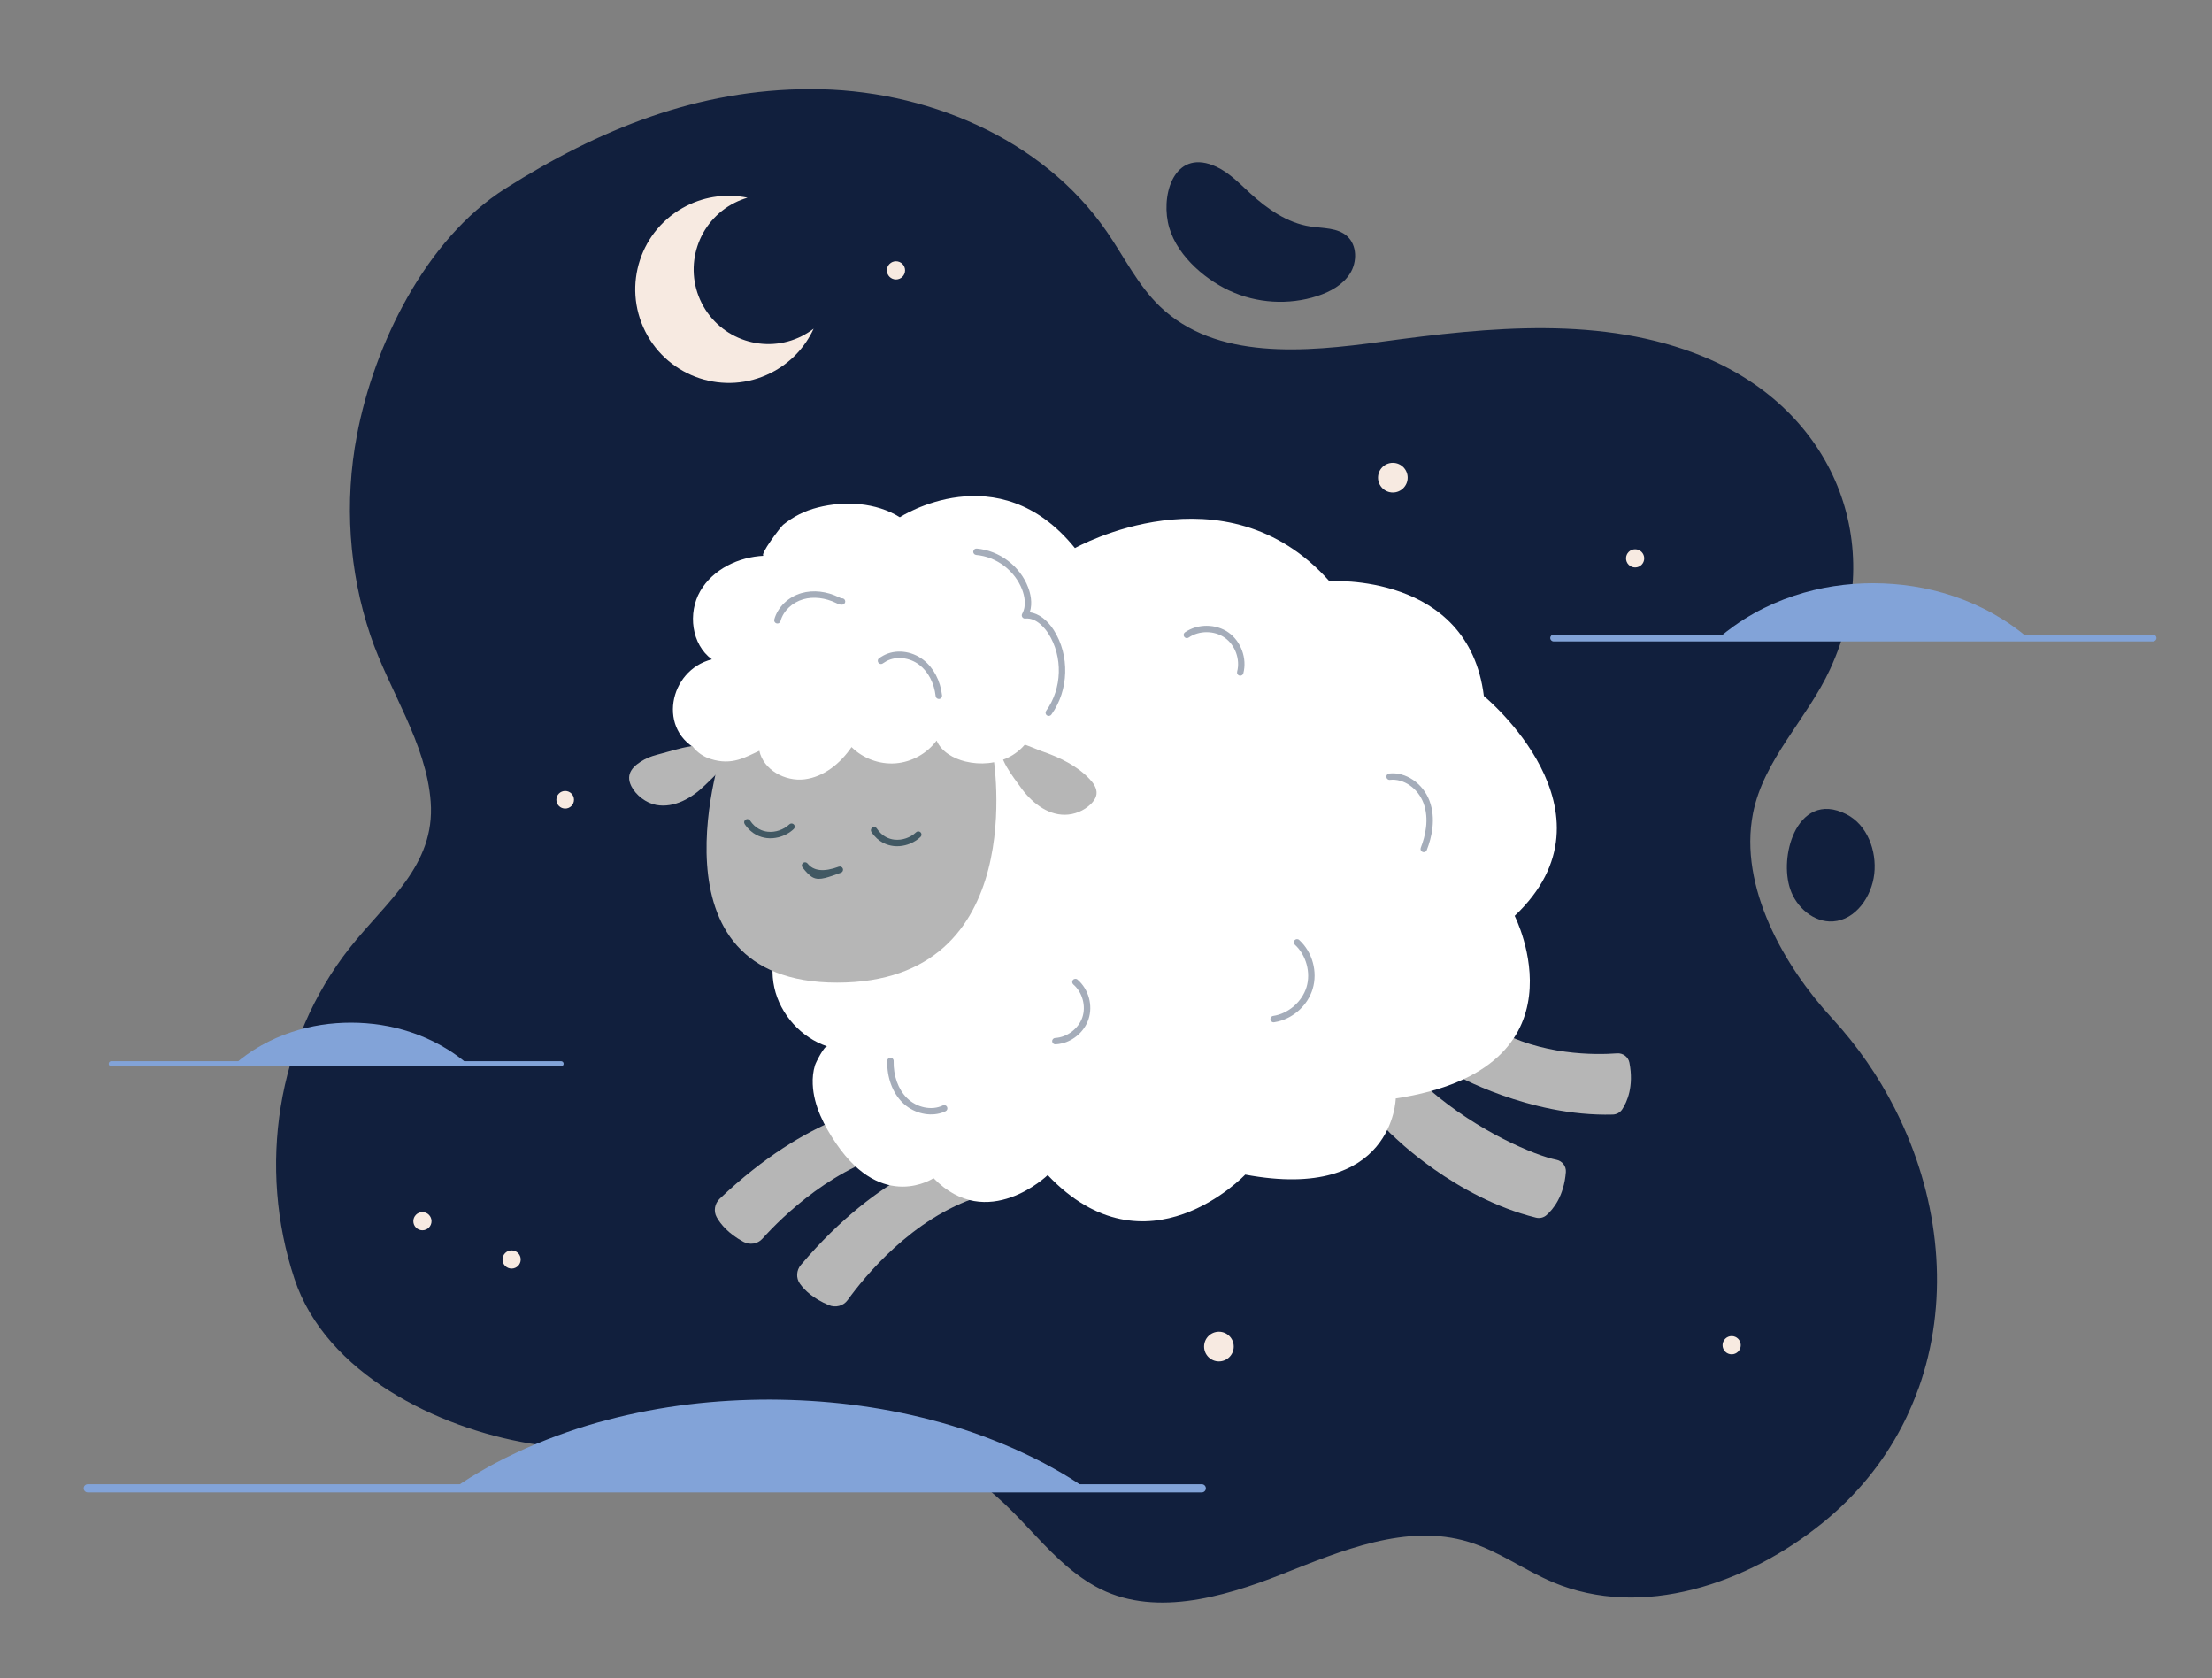 <?xml version="1.0" encoding="UTF-8"?>
<svg id="Warstwa_1" data-name="Warstwa 1" xmlns="http://www.w3.org/2000/svg" viewBox="0 0 834.16 632.72">
  <rect x="0" y="0" width="834.16" height="632.72" fill="#808080" stroke="none"/>
  <defs>
    <style>
      .cls-1 {
        fill: #fff;
      }

      .cls-2 {
        fill: #111f3d;
      }

      .cls-3 {
        fill: #f7eae1;
      }

      .cls-4 {
        fill: #a5adba;
      }

      .cls-5 {
        fill: #82a3d8;
      }

      .cls-6 {
        fill: #415863;
      }

      .cls-7 {
        fill: #b6b6b6;
      }
    </style>
  </defs>
  <g>
    <path class="cls-2" d="M723.48,523.41c-.78,2.17-1.61,4.35-2.54,6.49-1.18,2.76-2.45,5.49-3.88,8.19-6.98,13.28-16.76,25.51-29.61,35.94-28.37,23.06-68.22,36.69-101.89,22.47-10.83-4.59-20.51-11.79-31.78-15.21-23.28-7.08-47.83,3.29-70.42,12.23-22.63,8.94-49.13,16.42-70.36,4.53-20.27-11.36-30.38-33.36-51.86-43.79-26.13-12.66-42.8-18.16-70.7-11.98-28.65,6.33-61.79,6.73-90.78,1.89-34.51-5.77-76.72-26.23-88.61-62.01-13.94-41.99-6.8-89.76,20.83-124.8,13.72-17.41,32.31-30.97,30.54-55.06-1.65-22.22-15.77-42.05-22.72-62.72-8.16-24.15-9.87-50.4-5.12-75.42,6.46-34.2,25.98-74.08,55.96-93.05,35.47-22.44,72.47-37.46,115.15-37.52,43.02-.06,87.37,18.37,111.73,53.82,6.55,9.5,11.67,20.11,19.96,28.09,21.14,20.36,54.72,17.29,83.77,13.31,40.57-5.52,83.3-9.9,121.17,5.62,49.1,20.14,69.74,70.39,47.83,117.84-8.66,18.78-25.11,34.11-29.08,54.38-5.46,27.72,11.89,57.85,29.76,77.19,9.56,10.37,17.54,21.91,23.74,34.14,1.12,2.2,2.17,4.41,3.17,6.64,14.28,31.72,17.01,67.32,5.77,98.79Z"/>
    <path class="cls-2" d="M463.62,109.57c10.25,4.8,22.33,5.55,33.1,2.05,4.87-1.58,9.67-4.19,12.39-8.52,2.72-4.33,2.7-10.66-1.12-14.07-3.63-3.24-9.07-2.91-13.88-3.64-8.68-1.33-16.23-6.63-22.7-12.56-3.99-3.66-7.82-7.69-12.73-9.97-14.9-6.9-20.68,8.69-18.27,20.88,2.25,11.39,13.06,21.09,23.22,25.85Z"/>
    <path class="cls-2" d="M676.58,314.08c-3,6.42-3.57,14.94-1.47,21.17,2.31,6.85,8.89,12.6,16.11,12.14,8.59-.55,14.63-9.38,15.58-17.93,.97-8.72-2.63-18.43-10.44-22.44-9.61-4.94-16.32-.33-19.79,7.07Z"/>
    <path class="cls-3" d="M302.41,126.69c1.58-.8,3.05-1.73,4.42-2.77-3.21,6.96-8.71,12.93-16.1,16.66-17.39,8.78-38.6,1.8-47.38-15.59-8.79-17.4-1.81-38.61,15.58-47.39,7.38-3.73,15.46-4.61,22.96-3.06-1.64,.48-3.27,1.11-4.85,1.91-13.85,6.99-19.43,23.95-12.44,37.8,7,13.86,23.96,19.44,37.81,12.45Z"/>
    <g>
      <path class="cls-7" d="M525.5,428.34s23.01,23.12,53.74,30.73c1.39,.34,2.88,0,3.95-.95,2.5-2.19,6.6-7.13,7.31-16.24,.17-2.2-1.37-4.19-3.53-4.62-8.02-1.59-29.48-10.56-47.82-26.39-19.79-17.08-27.34,6.15-13.65,17.48Z"/>
      <path class="cls-7" d="M548.21,404.93s28.35,16.14,59.99,15.27c1.43-.04,2.77-.78,3.55-1.97,1.82-2.78,4.46-8.63,2.71-17.6-.42-2.17-2.44-3.67-4.64-3.51-8.16,.61-28.54,.85-46.21-9.24-22.7-12.97-31.62,9.8-15.4,17.06Z"/>
      <path class="cls-7" d="M359.4,435.68s-26.93,5.27-57.4,41.22c-1.68,1.99-1.88,4.91-.37,7.03,1.76,2.49,5,5.63,10.91,8.12,2.55,1.07,5.5,.33,7.12-1.92,6.28-8.72,24.33-31.01,49.57-38.98,0,0,1-14.73-9.84-15.48Z"/>
      <path class="cls-7" d="M332.86,417.09s-27.34,2.37-61.47,34.86c-1.89,1.8-2.39,4.68-1.12,6.95,1.49,2.66,4.37,6.13,9.98,9.23,2.42,1.34,5.43,.91,7.28-1.15,7.18-8,27.5-28.24,53.45-33.46,0,0,2.56-14.54-8.13-16.44Z"/>
      <path class="cls-1" d="M273.01,284.84c.37,.13,.72,.29,1.07,.49,3.19,1.82,4.57,6.51,4.63,9.92,.09,4.86-1.54,9.61-1.64,14.46-.15,7.2,3.11,14.13,7.65,19.71,4.54,5.58,10.31,10.02,16.02,14.39-7.55,7.15-10.99,18.37-8.74,28.53,2.25,10.15,10.11,18.87,19.98,22.16-1.09-.36-4.32,6.04-4.65,7.14-.71,2.31-.94,4.73-.84,7.13,.32,8.13,4.39,15.86,8.88,22.43,17.61,25.83,36.68,12.98,36.68,12.98,20.27,20.87,43.05-1.16,43.05-1.16,37.26,39.31,74.48-.18,74.48-.18,56,10.46,56.77-28.71,56.77-28.71,74.2-11.29,44.84-68.84,44.84-68.84,41.62-39.24-11.62-82.89-11.62-82.89-5.78-46.8-58.26-43.29-58.26-43.29-39.47-44.32-95.94-12.47-95.94-12.47-28.96-35.84-66.04-11.64-66.04-11.64-8.99-5.61-20.82-6.24-30.91-3.68-5.01,1.27-9.12,3.34-13.11,6.54-.84,.68-9.31,11.77-7.26,11.67-9.53,.45-19.2,5.06-23.98,13.32-4.77,8.25-3.33,20.13,4.39,25.73-16.28,4.04-20.91,27.22-4.25,34.61,2.89,1.28,6.1,.67,8.81,1.64Z"/>
      <path class="cls-7" d="M260.18,281.42c3.3-.52,13.96-3.74,15.27,.32,1.45,4.48-6.95,11.67-9.64,14.33-4.88,4.82-11.6,8.64-18.35,7.4-3.79-.69-7.66-3.64-9.39-7.08-2.43-4.82,.91-7.83,4.9-10.03,1.99-1.1,4.21-1.68,6.4-2.25,3.72-.97,7-2.1,10.8-2.69Z"/>
      <path class="cls-7" d="M374.54,284.95s14.76,85.52-58.86,85.52c-73.62,0-42.87-89.46-42.87-89.46,0,0,68.72-39.86,101.73,3.94Z"/>
      <path class="cls-7" d="M392.91,283.23c6.65,2.3,13.23,5.41,18.04,10.54,1.45,1.55,2.79,3.49,2.55,5.6-.17,1.47-1.1,2.75-2.16,3.79-2.59,2.53-6.19,4-9.81,4.02-6.86,.02-12.8-4.92-16.75-10.52-2.18-3.09-9.17-11.64-6.96-15.8,2-3.76,11.93,1.29,15.09,2.38Z"/>
      <path class="cls-4" d="M537.19,321.24c-.23,.06-.49,.05-.73-.05-.62-.24-.93-.94-.68-1.57,1.71-4.37,3.28-10.84,1.02-16.87-2.09-5.58-7.53-9.33-12.65-8.73-.66,.08-1.26-.4-1.34-1.06-.08-.66,.4-1.26,1.06-1.34,6.19-.72,12.73,3.7,15.2,10.29,2.53,6.75,.84,13.84-1.03,18.6-.15,.38-.47,.64-.84,.73Z"/>
      <path class="cls-4" d="M482.03,385.1c-.52,.13-1.04,.23-1.57,.31-.66,.1-1.28-.36-1.37-1.02-.1-.66,.36-1.28,1.02-1.37,5.72-.85,10.89-5.31,12.58-10.84,1.69-5.53-.12-12.12-4.39-16.02-.49-.45-.53-1.21-.08-1.71,.45-.49,1.21-.53,1.71-.08,5.01,4.58,7.05,12.01,5.07,18.51-1.82,5.98-6.92,10.72-12.96,12.21Z"/>
      <path class="cls-4" d="M467.99,254.71c-.19,.05-.4,.05-.6,0-.65-.17-1.03-.83-.86-1.48,1.23-4.65-.73-10.03-4.66-12.8-3.93-2.77-9.66-2.79-13.62-.06-.55,.38-1.3,.24-1.68-.31-.38-.55-.24-1.3,.31-1.68,4.76-3.29,11.65-3.26,16.38,.07,4.73,3.33,7.09,9.8,5.61,15.39-.12,.44-.46,.76-.88,.86Z"/>
      <path class="cls-4" d="M400.5,393.36c-.8,.2-1.62,.32-2.45,.37-.67,.04-1.24-.48-1.27-1.14-.04-.67,.48-1.23,1.14-1.27,4.49-.24,8.8-3.5,10.25-7.77,1.44-4.26,.01-9.47-3.41-12.4-.51-.43-.57-1.2-.13-1.7,.43-.51,1.2-.57,1.7-.13,4.21,3.6,5.91,9.77,4.13,15.01-1.51,4.45-5.42,7.92-9.95,9.04Z"/>
      <path class="cls-4" d="M354.28,419.77c-4.69,1.16-10.23-.39-13.97-4.1-3.78-3.76-5.87-9.49-5.73-15.73,.01-.67,.57-1.19,1.24-1.18,.67,.02,1.2,.57,1.18,1.24-.13,5.58,1.7,10.66,5.01,13.96,3.67,3.65,9.37,4.83,13.53,2.81,.61-.29,1.32-.04,1.61,.56,.29,.6,.04,1.32-.56,1.61-.74,.36-1.51,.63-2.31,.83Z"/>
      <path class="cls-6" d="M311.22,330.99c-3.94,.97-5.48-.02-8.59-3.95-.41-.52-.32-1.28,.2-1.7,.52-.41,1.28-.32,1.7,.2q3.39,4.3,11.77,1.21c.63-.23,1.32,.09,1.55,.72,.23,.63-.09,1.32-.72,1.55-2.49,.92-4.38,1.59-5.91,1.97Z"/>
      <path class="cls-6" d="M293.53,315.67c-1.43,.35-2.91,.47-4.34,.3-2.39-.27-5.79-1.4-8.37-5.28-.37-.56-.22-1.31,.34-1.68,.56-.37,1.31-.22,1.68,.34,2.06,3.1,4.74,4.01,6.63,4.22,2.91,.33,6.05-.74,8.19-2.78,.48-.46,1.25-.44,1.71,.04,.46,.48,.44,1.25-.04,1.71-1.59,1.51-3.62,2.59-5.78,3.13Z"/>
      <path class="cls-6" d="M341.34,318.66c-1.43,.35-2.91,.47-4.35,.3-2.39-.27-5.79-1.4-8.37-5.28-.37-.56-.22-1.31,.34-1.68,.56-.37,1.31-.22,1.68,.34,2.06,3.1,4.74,4.01,6.63,4.22,2.91,.33,6.05-.74,8.19-2.78,.48-.46,1.25-.44,1.71,.04,.46,.48,.44,1.25-.04,1.71-1.59,1.51-3.62,2.59-5.78,3.13Z"/>
      <path class="cls-1" d="M267.89,286.11c8.28,2.7,13.47-.83,18.46-3.05,1.55,7.22,9.74,11.66,17.06,10.75,7.32-.91,13.55-6.06,17.71-12.15,4.31,4.29,10.54,6.59,16.61,6.12,6.07-.47,11.87-3.69,15.47-8.59,1.83,4.25,6.33,6.79,10.82,7.89,5.67,1.38,11.88,.88,17-1.91,5.12-2.8,8.99-8.01,9.64-13.8,.65-5.8-2.2-11.98-7.31-14.8-.57-.31-1.18-.61-1.54-1.15-.55-.85-.26-1.96,0-2.94,2.85-10.66-.68-22.77-8.81-30.22-8.13-7.45-20.51-9.91-30.87-6.13-3.45,1.26-6.76,3.23-8.91,6.2-2.21-3.88-6.49-6.1-10.74-7.44-9.65-3.04-20.55-2.51-29.45,2.29-8.9,4.81-15.48,14.06-16.2,24.15-.44,6.07,1.15,12.08,2.72,17.96-5.01-.35-10.3,.08-14.55,2.76-10.24,6.46-7.77,20.6,2.88,24.07Z"/>
      <path class="cls-4" d="M395.78,269.88c-.33,.08-.7,.02-1-.19-.54-.39-.66-1.15-.27-1.69,6.06-8.42,6.4-20.42,.82-29.17-.92-1.44-4.26-6.09-8.69-5.63-.45,.05-.89-.16-1.13-.54s-.27-.86-.04-1.26c1.79-3.19,.77-7.05,0-9.07-2.73-7.18-9.7-12.45-17.35-13.1-.66-.06-1.16-.64-1.1-1.31,.06-.67,.64-1.16,1.31-1.1,8.56,.74,16.35,6.62,19.4,14.66,.79,2.07,1.78,5.78,.61,9.35,3.3,.45,6.56,2.84,9.03,6.7,6.1,9.56,5.73,22.67-.89,31.88-.17,.24-.42,.4-.69,.47Z"/>
      <path class="cls-4" d="M293.44,235.02c-.19,.05-.4,.05-.6,0-.64-.17-1.03-.84-.85-1.48,1.25-4.62,5.27-8.52,10.26-9.94,4.44-1.27,9.48-.7,14.17,1.59l.06,.03c.36,.18,.73,.36,.96,.34,.67-.05,1.25,.45,1.3,1.11,.05,.67-.45,1.24-1.11,1.3-.89,.07-1.62-.29-2.21-.58l-.06-.03c-4.09-2-8.62-2.53-12.44-1.44-4.19,1.2-7.56,4.43-8.59,8.25-.12,.44-.46,.76-.88,.86Z"/>
      <path class="cls-4" d="M354.33,263.49c-.05,.01-.1,.02-.16,.03-.66,.07-1.26-.4-1.33-1.07-.55-4.91-2.79-9.21-6.16-11.8-3.67-2.82-8.79-3.38-12.45-1.36-.45,.25-.91,.55-1.35,.84-.55,.37-1.31,.21-1.67-.35-.37-.56-.21-1.31,.35-1.67,.48-.31,.97-.64,1.51-.93,4.55-2.51,10.61-1.88,15.09,1.56,3.89,2.99,6.47,7.89,7.09,13.45,.07,.61-.33,1.16-.91,1.31Z"/>
    </g>
  </g>
  <g>
    <path class="cls-5" d="M409.33,561.12H171.22c3.96-2.84,7.92-5.24,11.88-7.47,2.55-1.51,5.1-2.74,7.65-4.07,2.55-1.29,5.1-2.4,7.66-3.6,10.21-4.45,20.41-8.02,30.62-10.66,20.41-5.36,40.83-7.66,61.25-7.66,20.41,.08,40.83,2.38,61.24,7.76,10.21,2.64,20.41,6.2,30.62,10.65,5.1,2.3,10.21,4.72,15.31,7.62,3.96,2.21,7.91,4.59,11.87,7.42Z"/>
    <path class="cls-5" d="M453.2,562.66H33.09c-.85,0-1.54-.69-1.54-1.54s.69-1.54,1.54-1.54H453.2c.85,0,1.54,.69,1.54,1.54s-.69,1.54-1.54,1.54Z"/>
  </g>
  <g>
    <path class="cls-5" d="M648.2,240.54c1.89-1.71,3.79-3.16,5.67-4.5,1.25-.93,2.51-1.69,3.76-2.53,1.25-.81,2.51-1.49,3.76-2.24,5-2.79,10.02-4.97,15.02-6.62,10.03-3.34,20.05-4.77,30.07-4.77,10.02,.05,20.04,1.48,30.06,4.83,5.01,1.66,10.02,3.83,15.03,6.62,2.51,1.43,5,2.94,7.51,4.74,1.88,1.34,3.78,2.77,5.66,4.47h-116.55Z"/>
    <path class="cls-5" d="M811.93,241.82h-226.03c-.71,0-1.29-.58-1.29-1.29s.58-1.29,1.29-1.29h226.03c.71,0,1.29,.58,1.29,1.29s-.58,1.29-1.29,1.29Z"/>
  </g>
  <g>
    <path class="cls-5" d="M88.71,401.06c1.42-1.28,2.84-2.37,4.26-3.38,.94-.7,1.88-1.27,2.82-1.9,.94-.6,1.88-1.12,2.82-1.68,3.76-2.09,7.52-3.73,11.27-4.97,7.53-2.51,15.04-3.58,22.56-3.58,7.52,.03,15.04,1.11,22.56,3.63,3.76,1.24,7.52,2.88,11.28,4.97,1.88,1.07,3.76,2.2,5.64,3.56,1.41,1,2.84,2.08,4.25,3.35H88.71Z"/>
    <path class="cls-5" d="M211.58,402.02H41.96c-.53,0-.97-.43-.97-.97s.43-.97,.97-.97H211.58c.53,0,.97,.43,.97,.97s-.43,.97-.97,.97Z"/>
  </g>
  <g id="stars">
    <circle class="cls-3" cx="459.66" cy="507.67" r="5.59"/>
    <circle class="cls-3" cx="525.25" cy="180.08" r="5.59"/>
    <circle class="cls-3" cx="159.3" cy="460.4" r="3.43"/>
    <circle class="cls-3" cx="653.02" cy="507.16" r="3.43"/>
    <circle class="cls-3" cx="337.88" cy="101.93" r="3.43"/>
    <circle class="cls-3" cx="192.93" cy="474.84" r="3.43"/>
    <circle class="cls-3" cx="616.62" cy="210.51" r="3.43"/>
    <circle class="cls-3" cx="213.13" cy="301.52" r="3.32"/>
  </g>
</svg>
